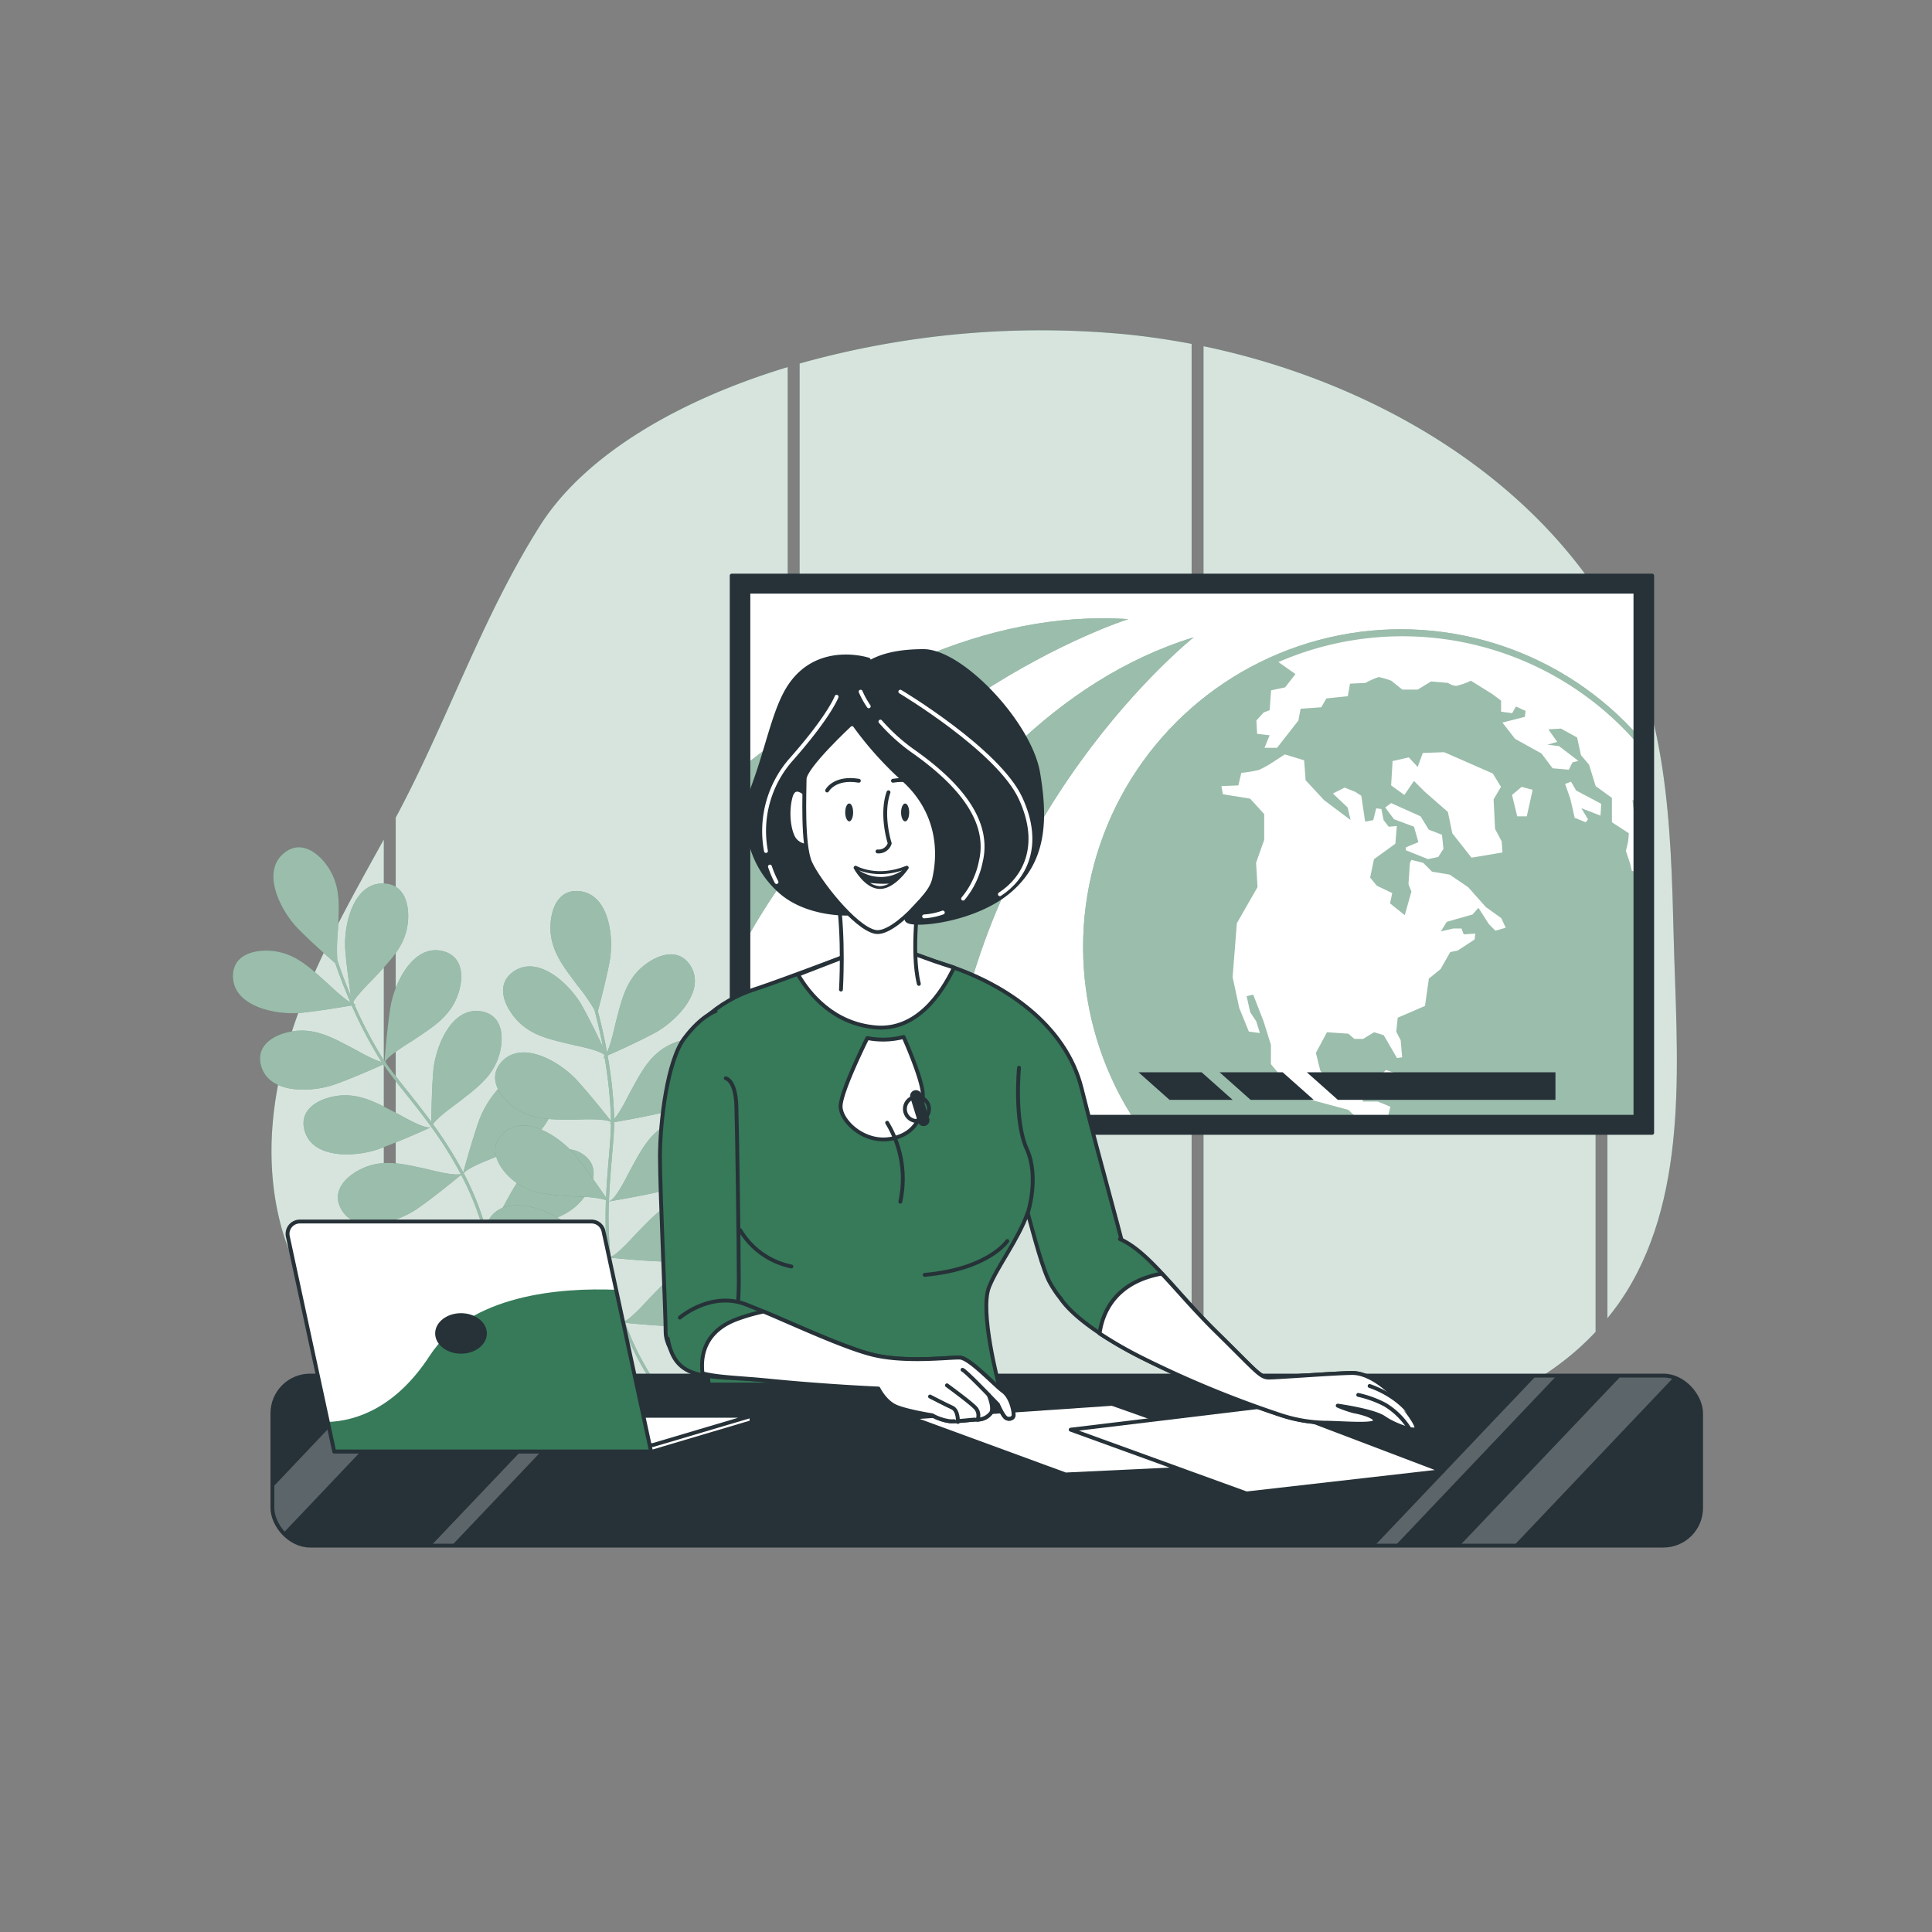 <svg xmlns="http://www.w3.org/2000/svg" xmlns:xlink="http://www.w3.org/1999/xlink" viewBox="0 0 500 500"><rect x="0" y="0" width="500" height="500" fill="#808080" stroke="none"/><defs><clipPath id="freepik--clip-path--inject-449"><rect x="193.68" y="153.13" width="229.57" height="135.89" style="fill:#fff;stroke:#263238;stroke-linecap:round;stroke-linejoin:round"></rect></clipPath><clipPath id="freepik--clip-path-2--inject-449"><circle cx="362.53" cy="245.07" r="82.22" transform="translate(-67.11 328.13) rotate(-45)" style="fill:#367A59"></circle></clipPath><clipPath id="freepik--clip-path-3--inject-449"><rect x="70.5" y="356" width="369.74" height="44" rx="9.75" style="fill:#263238;stroke:#263238;stroke-linecap:round;stroke-linejoin:round"></rect></clipPath><clipPath id="freepik--clip-path-4--inject-449"><path d="M153.12,316.13H77.61A3.19,3.19,0,0,0,74.49,320l12,55.64h82l-12.31-57A3.18,3.18,0,0,0,153.12,316.13Z" style="fill:#fff;stroke:#263238;stroke-linecap:round;stroke-linejoin:round"></path></clipPath></defs><g id="freepik--background-simple--inject-449"><path d="M412.93,152.37C390.19,119,351,97.84,311.47,89.6V362h-3.08V89c-5.57-1.06-11.14-1.88-16.66-2.44a231.39,231.39,0,0,0-84.79,7.52V362h-3.08V95c-29.07,8.8-52.82,23.2-64.08,41-15.19,24-24,50.66-37.37,75.6V356.77c27.43,19.14,66.83,26.76,96.4,29.06,49.91,3.89,99.92-4.08,149-12.42,24-4.07,48.31-10.75,65.13-28.73Z" style="fill:#367A59"></path><path d="M99.33,217.25c-13,23.56-27,47.66-28.88,75.05-.92,13.59,1.43,27.61,8.21,39.42a76.8,76.8,0,0,0,20.67,22.82Z" style="fill:#367A59"></path><path d="M433.16,242.92c-.74-28.91-1.43-60-16.92-85.44l-.24-.38V341.16q1.47-1.8,2.85-3.73c.68-1,1.34-1.95,2-3C437.38,307.9,433.91,272.74,433.16,242.92Z" style="fill:#367A59"></path><g style="opacity:0.8"><path d="M412.93,152.37C390.19,119,351,97.84,311.47,89.6V362h-3.08V89c-5.57-1.06-11.14-1.88-16.66-2.44a231.39,231.39,0,0,0-84.79,7.52V362h-3.08V95c-29.07,8.8-52.82,23.2-64.08,41-15.19,24-24,50.66-37.37,75.6V356.77c27.43,19.14,66.83,26.76,96.4,29.06,49.91,3.89,99.92-4.08,149-12.42,24-4.07,48.31-10.75,65.13-28.73Z" style="fill:#fff"></path><path d="M99.33,217.25c-13,23.56-27,47.66-28.88,75.05-.92,13.59,1.43,27.61,8.21,39.42a76.8,76.8,0,0,0,20.67,22.82Z" style="fill:#fff"></path><path d="M433.16,242.92c-.74-28.91-1.43-60-16.92-85.44l-.24-.38V341.16q1.47-1.8,2.85-3.73c.68-1,1.34-1.95,2-3C437.38,307.9,433.91,272.74,433.16,242.92Z" style="fill:#fff"></path></g></g><g id="freepik--tv-screen--inject-449"><rect x="189.36" y="148.97" width="238.22" height="144.21" style="fill:#263238;stroke:#263238;stroke-linecap:round;stroke-linejoin:round"></rect><rect x="193.68" y="153.13" width="229.57" height="135.89" style="fill:#fff"></rect><g style="clip-path:url(#freepik--clip-path--inject-449)"><circle cx="362.53" cy="245.07" r="82.22" transform="translate(-67.11 328.13) rotate(-45)" style="fill:#367A59"></circle><g style="clip-path:url(#freepik--clip-path-2--inject-449)"><circle cx="362.53" cy="245.07" r="82.22" transform="translate(-67.11 328.13) rotate(-45)" style="fill:#fff;opacity:0.5"></circle></g><polygon points="358.49 208.98 360.78 212.03 365.93 213.94 367.08 217.95 363.83 219.29 363.83 220.05 369.56 222.34 372.23 221.77 373.56 219.67 373.18 216.04 369.75 214.71 367.65 211.27 360.02 207.84 358.49 208.98" style="fill:#fff"></polygon><path d="M408.1,296l-6.1-2.48-7.44-2.68h-5.92l-5.53-1.14L377,291l-3.43.19h-2.1l-4,2.29L363.64,295l-5.15-3.24,1.34-5.34-3.25-1.34h-3.81l-.58-1.72.38-3.43-1.33-1.91-2.67.38-.77,1.91-3.24.19-2.86-3.43-1.15-4.58,2.87-5.35,5.53.38,1.53,1.34h2.29l2.86-1.72,2.48.77,3.43,5.91,1.34-.19-.38-4.39L361.35,267l.38-3.62,7.06-3.06,1-7.06,3.05-2.48,2.48-4.39,1.91-.38,4.39-2.86.19-1.53-3,.19-.58-1.52h-2.09l-3.25.76,1.53-2.48,6.68-1.91,1.52-1.72,2.68,4.2,1.71,1.72,2.67-.76-1.14-2.48-4-2.87-4.58-5.15-4.77-3.24-4.58-.77-2.29-2.29-3.05-.76-.38.76-.38,5.54.76,1.91-1.72,6.1-3.81-3.05.57-2.67-4-1.91-1.72-2.1,1-4.77,5.53-4,.38-4.58-2.1.19-1.33-1.71-.57-2.87-1.34-.19-.76,3.06-2.1.38-1-6.68-1.52-1L348,203.83l-3.05,1.53,3.82,3.62.76,3.25-6.87-5.16-4.77-5.15-.38-5.15-5-1.53-3.82,2.48a29.33,29.33,0,0,1-2.86,1.53,31.94,31.94,0,0,1-4.58.76l-.76,3.25-4.39.19.38,2.1,7.06,1.14,3.63,4v6.68l-2.1,5.91.38,6.3-5.35,9.35L319,252.87l1.72,8,2.48,6.1,2.86.38-.95-3.05L323.57,262l-.95-4.2,1.71-.38,2.67,6.87,1.91,6.11v5l3.63,4.39,6.49,4.77,9.92,2.67,3.05,2.86,2.29,3.05,3.44,2.1,4.19,1.15,4.2-.19s-.19,1.91-.19,2.86-2.67,4.2-2.67,4.2l-2.1,3.82,1.53,4.19,4.2,1.72,5.91,6.11,2.67,1.14v2.86l.34,1.34a80.15,80.15,0,0,0,40-18.84l.1-1.39,5.15-9.35-2.48-1.72Z" style="fill:#fff"></path><path d="M428,220.62l-2.1-3.62-2.67-4.2-.76-5.73,3.43.58.19-1.91-2.48-.19,2.1-1,2.29-1.33v-1.91l-2.29-3-.49-4.11a80.45,80.45,0,0,0-94.36-22.86l4.4,3.11-2.67,3.44-3.63.76-.38,5.15-1.53.58-1.9,2.09.19,3.44,3.24.38-1.33,3.25h3.24l5.53-7.07.58-3.05,5.34-.38,1.33-2.29,5.54-.57.57-3.25,4-.19a20.14,20.14,0,0,1,3.43-1.52,23.16,23.16,0,0,1,3.25.95l2.86,2.29h4l3.43-2.1,4.39.38a4.72,4.72,0,0,0,2.1.77,17,17,0,0,0,3.82-1.34l5.53,3.44,2.29,1.71v2.86l2.86.39,1-1.72,2.48,1.14-.19,1.53L388.83,187l3.25,4.2,6.86,3.81,2.87,3.82,4.2.38.95-1.91,1.53-.38-5-3.82-3-.38L403,192l-2.29-3.25,3.25-.19,4.19,2.29,1,4.58,2.1,2.48,1.71,5.54,4.2,3.05v6.3l4.39,2.86-.19,2.1-.57,2.48,1.14,3.44.39,1.71,3.24.58,1.53-3.25Z" style="fill:#fff"></path><path d="M430.43,201.4v1.09l-.95,3.06.57,2.67,2.1.76v3.63l-2.29-1L429.29,222l-2.29,4.2,1.52,5.34,2.48,2.29v10.3l2.48,8,2.68,6.1,4.38,1.15,1.53-3.82.62-.48a80.53,80.53,0,0,0-12.26-53.66Z" style="fill:#fff"></path><polygon points="386.35 200.2 373.76 194.67 368.22 194.86 366.89 198.49 364.6 196.01 360.4 196.96 360.02 203.26 363.45 205.74 365.93 202.11 368.8 204.97 374.71 210.13 375.86 215.66 380.82 221.96 388.83 220.62 388.64 217.76 386.92 214.52 386.54 206.88 388.45 203.64 386.35 200.2" style="fill:#fff"></polygon><polygon points="396.65 204.4 393.79 203.64 391.31 205.74 392.65 211.27 395.13 211.27 396.65 204.4" style="fill:#fff"></polygon><polygon points="414.4 208.03 407.91 204.59 406.58 202.3 405.05 202.88 406.39 206.69 407.53 211.65 410.39 212.8 410.97 212.03 409.25 209.17 414.21 211.08 414.4 208.03" style="fill:#fff"></polygon><polygon points="358.68 276.92 357.92 277.68 363.64 279.4 365.93 282.07 369.56 282.45 370.89 280.35 366.5 279.59 358.68 276.92" style="fill:#fff"></polygon><polygon points="375.66 280.54 371.66 281.69 372.23 283.21 377.19 283.21 378.14 281.69 376.43 281.88 375.66 280.54" style="fill:#fff"></polygon><path d="M206.23,287.05h38.86c6.94-77,63.84-122.12,63.84-122.12C236.76,187.13,206.23,287.05,206.23,287.05Z" style="fill:#367A59"></path><path d="M152.43,237.66Z" style="fill:#367A59"></path><path d="M292,160.23c-75.34-5-139.52,77.43-139.52,77.43l36.3,13.86C222.7,182.05,292,160.23,292,160.23Z" style="fill:#367A59"></path><g style="opacity:0.5"><path d="M206.23,287.05h38.86c6.94-77,63.84-122.12,63.84-122.12C236.76,187.13,206.23,287.05,206.23,287.05Z" style="fill:#fff"></path><path d="M152.43,237.66Z" style="fill:#fff"></path><path d="M292,160.23c-75.34-5-139.52,77.43-139.52,77.43l36.3,13.86C222.7,182.05,292,160.23,292,160.23Z" style="fill:#fff"></path></g><polygon points="346.23 284.64 402.55 284.64 402.55 277.51 338.21 277.51 346.23 284.64" style="fill:#263238"></polygon><polygon points="315.63 277.51 323.65 284.64 339.99 284.64 331.96 277.51 315.63 277.51" style="fill:#263238"></polygon><polygon points="294.65 277.51 302.67 284.64 319.01 284.64 310.98 277.51 294.65 277.51" style="fill:#263238"></polygon></g><rect x="193.68" y="153.13" width="229.57" height="135.89" style="fill:none;stroke:#263238;stroke-linecap:round;stroke-linejoin:round"></rect></g><g id="freepik--Plants--inject-449"><path d="M97.15,252.75c3.84-4.18,7.69-7.88,8.38-13.82.55-4.69-.8-10.35-6.53-10.3-7.76.07-10.11,11.11-9.64,17.24.29,3.76,1,8.8,1.44,11.89-1.3-3.1-2.28-5.72-2.88-7.45l0,0,0,0c-.3-.84-.51-1.48-.63-1.84a50.77,50.77,0,0,1,.18-7.9c.25-5.68.82-11-2.46-16-2.6-4-7.27-7.41-11.63-3.69-5.9,5-.6,15,3.7,19.4,3,3.09,7.56,7.14,9.69,9,.58,1.71,1.91,5.5,3.94,10.15-2.22-1.29-5.38-4.45-6.25-5.22-4.26-3.76-8-7.53-14-8.11-4.71-.46-10.33,1-10.17,6.73.22,7.76,11.29,9.89,17.41,9.3,4.44-.42,10.65-1.46,13.33-1.92a112.35,112.35,0,0,0,7.22,13.85c.16.26.33.53.51.79-2.46-.68-6.37-3-7.42-3.54-5-2.6-9.64-5.33-15.54-4.42-4.68.71-9.77,3.52-8.21,9,2.13,7.46,13.39,6.8,19.18,4.72,4.18-1.5,9.94-4,12.43-5.14,1.48,2.16,3.37,4.54,5.52,7.23s4.54,5.7,6.94,9v0c-1.62.72-7.73-2.95-9.07-3.64-5-2.59-9.64-5.32-15.55-4.42-4.67.72-9.76,3.52-8.2,9,2.12,7.46,13.39,6.8,19.17,4.73,5.4-1.94,13.43-5.59,13.65-5.69v.27a1.11,1.11,0,0,1,0-.25,101.71,101.71,0,0,1,7.6,12.16c-2.14.49-7.79-1.1-9.11-1.38-5.56-1.18-10.7-2.61-16.17-.18-4.32,1.91-8.5,5.95-5.54,10.86,4,6.65,14.7,3.05,19.74-.47,4-2.79,9.49-7.27,11.17-8.65a73.49,73.49,0,0,1,6.1,15.7c-2.35.28-7.53-1.17-8.79-1.44-5.55-1.18-10.7-2.61-16.16-.19-4.32,1.92-8.5,6-5.55,10.87,4,6.64,14.7,3.05,19.74-.47,3.77-2.63,8.87-6.76,10.85-8.39a69.08,69.08,0,0,1,1.79,23l.76.07a69.88,69.88,0,0,0-1.77-23.12c1.36-1.45,7.75-2.39,9.14-2.69,5.56-1.2,10.83-2,14.83-6.44,3.16-3.52,5.32-8.92.61-12.19-6.37-4.42-14.66,3.23-17.82,8.51-2.62,4.38-6,11.14-6.78,12.72,0-.13-.07-.26-.1-.39l.18-.15a1.6,1.6,0,0,1-.19.11,74.08,74.08,0,0,0-6.19-15.92c1.39-1.65,7-3.66,8.29-4.2,5.22-2.25,10.24-4.06,13.3-9.2,2.41-4.06,3.49-9.77-1.76-12.07-7.11-3.1-13.76,6-15.84,11.8-1.63,4.54-3.5,11.29-4.09,13.46a104,104,0,0,0-7.85-12.48c1.37-2,5.66-4.93,6.66-5.72,4.47-3.51,8.86-6.54,10.5-12.28,1.3-4.55.88-10.35-4.78-11.22-7.67-1.19-11.76,9.32-12.29,15.45-.37,4.3-.48,10.34-.51,13.19-2.21-3-4.39-5.75-6.37-8.23s-3.95-5-5.4-7.07l.52-.23a1.49,1.49,0,0,1-.63.08l-.07-.11c1.05-1.87,6.23-4.9,7.37-5.66,4.71-3.18,9.31-5.88,11.37-11.49,1.63-4.44,1.63-10.26-4-11.54-7.56-1.74-12.41,8.44-13.38,14.51-.76,4.76-1.36,11.72-1.54,14-.24-.36-.47-.71-.69-1.06a112.47,112.47,0,0,1-7.1-13.59l.55-.09a1.56,1.56,0,0,1-.62-.07c-.08-.17-.15-.34-.22-.51C92.59,257.24,96.3,253.68,97.15,252.75Z" style="fill:#367A59"></path><path d="M97.15,252.75c3.84-4.18,7.69-7.88,8.38-13.82.55-4.69-.8-10.35-6.53-10.3-7.76.07-10.11,11.11-9.64,17.24.29,3.76,1,8.8,1.44,11.89-1.3-3.1-2.28-5.72-2.88-7.45l0,0,0,0c-.3-.84-.51-1.48-.63-1.84a50.77,50.77,0,0,1,.18-7.9c.25-5.68.82-11-2.46-16-2.6-4-7.27-7.41-11.63-3.69-5.9,5-.6,15,3.7,19.4,3,3.09,7.56,7.14,9.69,9,.58,1.71,1.91,5.5,3.94,10.15-2.22-1.29-5.38-4.45-6.25-5.22-4.26-3.76-8-7.53-14-8.11-4.71-.46-10.33,1-10.17,6.73.22,7.76,11.29,9.89,17.41,9.3,4.44-.42,10.65-1.46,13.33-1.92a112.35,112.35,0,0,0,7.22,13.85c.16.26.33.53.51.79-2.46-.68-6.37-3-7.42-3.54-5-2.6-9.64-5.33-15.54-4.42-4.68.71-9.77,3.52-8.21,9,2.13,7.46,13.39,6.8,19.18,4.72,4.18-1.5,9.94-4,12.43-5.14,1.48,2.16,3.37,4.54,5.52,7.23s4.54,5.7,6.94,9v0c-1.62.72-7.73-2.95-9.07-3.64-5-2.59-9.64-5.32-15.55-4.42-4.67.72-9.76,3.52-8.2,9,2.12,7.46,13.39,6.8,19.17,4.73,5.4-1.94,13.43-5.59,13.65-5.69v.27a1.11,1.11,0,0,1,0-.25,101.71,101.71,0,0,1,7.6,12.16c-2.14.49-7.79-1.1-9.11-1.38-5.56-1.18-10.7-2.61-16.17-.18-4.32,1.91-8.5,5.95-5.54,10.86,4,6.65,14.7,3.05,19.74-.47,4-2.79,9.49-7.27,11.17-8.65a73.49,73.49,0,0,1,6.1,15.7c-2.35.28-7.53-1.17-8.79-1.44-5.55-1.18-10.7-2.61-16.16-.19-4.32,1.92-8.5,6-5.55,10.87,4,6.64,14.7,3.05,19.74-.47,3.77-2.63,8.87-6.76,10.85-8.39a69.08,69.08,0,0,1,1.79,23l.76.07a69.88,69.88,0,0,0-1.77-23.12c1.36-1.45,7.75-2.39,9.14-2.69,5.56-1.2,10.83-2,14.83-6.44,3.16-3.52,5.32-8.92.61-12.19-6.37-4.42-14.66,3.23-17.82,8.51-2.62,4.38-6,11.14-6.78,12.72,0-.13-.07-.26-.1-.39l.18-.15a1.6,1.6,0,0,1-.19.11,74.08,74.08,0,0,0-6.19-15.92c1.39-1.65,7-3.66,8.29-4.2,5.22-2.25,10.24-4.06,13.3-9.2,2.41-4.06,3.49-9.77-1.76-12.07-7.11-3.1-13.76,6-15.84,11.8-1.63,4.54-3.5,11.29-4.09,13.46a104,104,0,0,0-7.85-12.48c1.37-2,5.66-4.93,6.66-5.72,4.47-3.51,8.86-6.54,10.5-12.28,1.3-4.55.88-10.35-4.78-11.22-7.67-1.19-11.76,9.32-12.29,15.45-.37,4.3-.48,10.34-.51,13.19-2.21-3-4.39-5.75-6.37-8.23s-3.95-5-5.4-7.07l.52-.23a1.49,1.49,0,0,1-.63.08l-.07-.11c1.05-1.87,6.23-4.9,7.37-5.66,4.71-3.18,9.31-5.88,11.37-11.49,1.63-4.44,1.63-10.26-4-11.54-7.56-1.74-12.41,8.44-13.38,14.51-.76,4.76-1.36,11.72-1.54,14-.24-.36-.47-.71-.69-1.06a112.47,112.47,0,0,1-7.1-13.59l.55-.09a1.56,1.56,0,0,1-.62-.07c-.08-.17-.15-.34-.22-.51C92.59,257.24,96.3,253.68,97.15,252.75Z" style="fill:#fff;opacity:0.5"></path><path d="M148,270.35c-5.52-1.34-10.77-2.28-14.65-6.83-3.06-3.6-5.08-9-.29-12.2,6.49-4.25,14.57,3.62,17.59,9,1.85,3.29,4.07,7.87,5.41,10.69-.64-3.3-1.28-6-1.74-7.79v0a.09.09,0,0,0,0-.05c-.22-.86-.4-1.5-.5-1.88a50.8,50.8,0,0,0-4.54-6.47c-3.36-4.57-6.78-8.67-6.83-14.65,0-4.72,1.93-10.2,7.62-9.52,7.7.91,8.83,12.13,7.7,18.17-.79,4.26-2.32,10.14-3.05,12.88.47,1.75,1.46,5.64,2.37,10.63,1.12-2.3,2-6.69,2.29-7.81,1.45-5.49,2.5-10.73,7.12-14.51,3.66-3,9.15-4.91,12.2-.06,4.12,6.57-3.9,14.5-9.32,17.41-3.92,2.11-9.66,4.71-12.14,5.81a113.05,113.05,0,0,1,1.69,15.53c0,.3,0,.62,0,.94,1.67-1.94,3.63-6,4.2-7.07,2.76-5,5.06-9.78,10.47-12.31,4.28-2,10.08-2.51,11.84,2.95,2.38,7.38-7.35,13.09-13.32,14.58-4.31,1.07-10.5,2.17-13.19,2.63,0,2.62-.28,5.65-.57,9.07s-.61,7.27-.76,11.38l0,0c1.74-.3,4.78-6.75,5.52-8.07,2.75-5,5.05-9.78,10.47-12.31,4.28-2,10.07-2.5,11.83,3,2.39,7.38-7.35,13.09-13.31,14.58-5.56,1.39-14.27,2.82-14.51,2.86l.15.22a1,1,0,0,0-.18-.18,100.52,100.52,0,0,0,.44,14.34c2-.79,5.87-5.25,6.81-6.22,4-4.06,7.45-8.11,13.34-9.13,4.66-.81,10.38.23,10.65,5.95.36,7.75-10.53,10.7-16.68,10.58-4.87-.1-11.93-.77-14.1-1a74.08,74.08,0,0,0,3.66,16.44c2.11-1.07,5.61-5.15,6.51-6.07,4-4.07,7.44-8.12,13.33-9.14,4.66-.81,10.38.23,10.65,6,.36,7.75-10.53,10.71-16.67,10.58-4.6-.1-11.13-.7-13.69-.95a68.92,68.92,0,0,0,11.3,20.11l-.6.48a70,70,0,0,1-11.38-20.21c-1.93-.44-7.77,2.32-9.09,2.85-5.29,2.09-10.12,4.36-15.91,2.88-4.58-1.17-9.38-4.46-7.28-9.79,2.84-7.22,14-5.46,19.54-2.83,4.62,2.18,11.18,5.93,12.71,6.81,0-.13-.09-.25-.13-.38l-.24,0,.22,0a74.67,74.67,0,0,1-3.7-16.67c-2.07-.6-7.88.86-9.23,1.11-5.58,1-10.76,2.31-16.16-.26-4.27-2-8.33-6.19-5.24-11,4.18-6.53,14.77-2.65,19.71,1,3.88,2.87,9.2,7.44,10.89,8.91a104.39,104.39,0,0,1-.41-14.73c-2.24-.89-7.45-1-8.71-1-5.67-.44-11-.52-15.56-4.38-3.61-3.06-6.48-8.12-2.26-12,5.72-5.25,15,1.22,18.81,6,2.69,3.36,6.14,8.33,7.75,10.68.16-3.73.45-7.22.72-10.38.28-3.35.53-6.32.56-8.88l-.56.09a1.34,1.34,0,0,0,.57-.27v-.13c-1.92-1-7.91-.61-9.28-.62-5.68,0-11,.29-15.84-3.23-3.81-2.79-7-7.62-3.12-11.8,5.32-5.64,15,.13,19.2,4.64,3.27,3.53,7.64,9,9,10.76,0-.43,0-.86,0-1.26a112.73,112.73,0,0,0-1.65-15.24l-.51.22a1.55,1.55,0,0,0,.48-.4c0-.19-.07-.37-.1-.55C154.26,271.55,149.2,270.65,148,270.35Z" style="fill:#367A59"></path><path d="M148,270.35c-5.52-1.34-10.77-2.28-14.65-6.83-3.06-3.6-5.08-9-.29-12.2,6.49-4.25,14.57,3.62,17.59,9,1.85,3.29,4.07,7.87,5.41,10.69-.64-3.3-1.28-6-1.74-7.79v0a.09.09,0,0,0,0-.05c-.22-.86-.4-1.5-.5-1.88a50.8,50.8,0,0,0-4.54-6.47c-3.36-4.57-6.78-8.67-6.83-14.65,0-4.72,1.93-10.2,7.62-9.52,7.7.91,8.83,12.13,7.7,18.17-.79,4.26-2.32,10.14-3.05,12.88.47,1.75,1.46,5.64,2.37,10.63,1.12-2.3,2-6.69,2.29-7.81,1.45-5.49,2.5-10.73,7.12-14.51,3.66-3,9.15-4.91,12.2-.06,4.12,6.57-3.9,14.5-9.32,17.41-3.92,2.11-9.66,4.71-12.14,5.81a113.05,113.05,0,0,1,1.69,15.53c0,.3,0,.62,0,.94,1.67-1.94,3.63-6,4.2-7.07,2.76-5,5.06-9.78,10.47-12.31,4.28-2,10.08-2.51,11.84,2.95,2.38,7.38-7.35,13.09-13.32,14.58-4.31,1.07-10.5,2.17-13.19,2.63,0,2.62-.28,5.65-.57,9.07s-.61,7.27-.76,11.38l0,0c1.74-.3,4.78-6.75,5.52-8.07,2.75-5,5.05-9.78,10.47-12.31,4.28-2,10.07-2.5,11.83,3,2.39,7.38-7.35,13.09-13.31,14.58-5.56,1.39-14.27,2.82-14.51,2.86l.15.22a1,1,0,0,0-.18-.18,100.52,100.52,0,0,0,.44,14.34c2-.79,5.87-5.25,6.81-6.22,4-4.06,7.45-8.11,13.34-9.13,4.66-.81,10.38.23,10.65,5.95.36,7.75-10.53,10.7-16.68,10.58-4.87-.1-11.93-.77-14.1-1a74.08,74.08,0,0,0,3.66,16.44c2.11-1.07,5.61-5.15,6.51-6.07,4-4.07,7.44-8.12,13.33-9.14,4.66-.81,10.38.23,10.65,6,.36,7.75-10.53,10.71-16.67,10.58-4.6-.1-11.13-.7-13.69-.95a68.92,68.92,0,0,0,11.3,20.11l-.6.48a70,70,0,0,1-11.38-20.21c-1.93-.44-7.77,2.32-9.09,2.85-5.29,2.09-10.12,4.36-15.91,2.88-4.58-1.17-9.38-4.46-7.28-9.79,2.84-7.22,14-5.46,19.54-2.83,4.62,2.18,11.18,5.93,12.71,6.81,0-.13-.09-.25-.13-.38l-.24,0,.22,0a74.67,74.67,0,0,1-3.7-16.67c-2.07-.6-7.88.86-9.23,1.11-5.58,1-10.76,2.31-16.16-.26-4.27-2-8.33-6.19-5.24-11,4.18-6.53,14.77-2.65,19.71,1,3.88,2.87,9.2,7.44,10.89,8.91a104.39,104.39,0,0,1-.41-14.73c-2.24-.89-7.45-1-8.71-1-5.67-.44-11-.52-15.56-4.38-3.61-3.06-6.48-8.12-2.26-12,5.72-5.25,15,1.22,18.81,6,2.69,3.36,6.14,8.33,7.75,10.68.16-3.73.45-7.22.72-10.38.28-3.35.53-6.32.56-8.88l-.56.09a1.34,1.34,0,0,0,.57-.27v-.13c-1.92-1-7.91-.61-9.28-.62-5.68,0-11,.29-15.84-3.23-3.81-2.79-7-7.62-3.12-11.8,5.32-5.64,15,.13,19.2,4.64,3.27,3.53,7.64,9,9,10.76,0-.43,0-.86,0-1.26a112.73,112.73,0,0,0-1.65-15.24l-.51.22a1.55,1.55,0,0,0,.48-.4c0-.19-.07-.37-.1-.55C154.26,271.55,149.2,270.65,148,270.35Z" style="fill:#fff;opacity:0.5"></path></g><g id="freepik--Character--inject-449"><rect x="70.5" y="356" width="369.74" height="44" rx="9.75" style="fill:#263238"></rect><g style="clip-path:url(#freepik--clip-path-3--inject-449)"><path d="M98,356,70.5,385v5.29a9.71,9.71,0,0,0,2.64,6.65L112,356Z" style="fill:#fff;opacity:0.25"></path><polygon points="402.88 356 397.6 356 355.78 400 361.1 400 402.88 356" style="fill:#fff;opacity:0.25"></polygon><path d="M433.2,356.39a9.7,9.7,0,0,0-2.71-.39H419.62L377.8,400h14Z" style="fill:#fff;opacity:0.25"></path><polygon points="111.58 400 116.91 400 158.68 356 153.41 356 111.58 400" style="fill:#fff;opacity:0.25"></polygon></g><rect x="70.5" y="356" width="369.74" height="44" rx="9.75" style="fill:none;stroke:#263238;stroke-linecap:round;stroke-linejoin:round"></rect><polygon points="287.8 363.31 235.62 366.87 275.76 381.59 331.95 378.92 287.8 363.31" style="fill:#fff;stroke:#263238;stroke-linecap:round;stroke-linejoin:round"></polygon><polygon points="328.83 363.75 277.09 370 322.59 386.5 373.43 380.7 328.83 363.75" style="fill:#fff;stroke:#263238;stroke-linecap:round;stroke-linejoin:round"></polygon><path d="M292.14,328.86c-.84-5.25-7.36-27.54-12.2-47.1-4.1-16.58-20-27.31-35.59-32.18-6.73-2.1-12.2-5-18.51-4.83,0,0-23.27,8.93-31.05,11.45s-18.88,10.08-18.67,20.59,7.3,81.52,7.3,81.52h75.07s-5.05-18.93-2.52-25.24c2.13-5.34,7.48-12.13,10-19.19,1.59,5.82,3.92,14.83,5.79,18.14,3.17,5.61,6.94,8.83,10.94,8S293,334.12,292.14,328.86Z" style="fill:#367A59;stroke:#263238;stroke-linecap:round;stroke-linejoin:round"></path><path d="M266,313.88s3.05-9.21-.28-16.55-2-21-2-21" style="fill:#367A59;stroke:#263238;stroke-linecap:round;stroke-linejoin:round"></path><path d="M225.84,244.75s-9.74,3.83-19.31,7.49c2.87,4.92,9.09,12.71,20.14,13.65,10.46.88,16.93-8.59,20.23-15.48l-2.55-.83C237.62,247.48,232.15,244.54,225.84,244.75Z" style="fill:#fff;stroke:#263238;stroke-linecap:round;stroke-linejoin:round"></path><path d="M191.55,318.36a20.09,20.09,0,0,0,13.26,9.4" style="fill:none;stroke:#263238;stroke-linecap:round;stroke-linejoin:round"></path><path d="M233.85,268.37a21.26,21.26,0,0,1-9.39.28s-6.91,13.81-6.91,17.68,6.35,9.94,13.54,8.28,7.73-7.46,7.73-11.32S233.85,268.37,233.85,268.37Z" style="fill:#fff;stroke:#263238;stroke-linecap:round;stroke-linejoin:round"></path><path d="M260.69,321.18s-4.86,7.29-21.38,8.75" style="fill:none;stroke:#263238;stroke-linecap:round;stroke-linejoin:round"></path><path d="M229.59,290.57A27.92,27.92,0,0,1,233,311" style="fill:none;stroke:#263238;stroke-linecap:round;stroke-linejoin:round"></path><path d="M185.18,261.69s-3.66,1.14-8.07,7-6.31,21.66-6.31,30.7,1.47,40.07,1.47,45.32S178.86,357,184.11,356s7.09-14.79,7.09-24.46-.42-38.6-.63-45.33-2.74-7.15-2.74-7.15" style="fill:#367A59;stroke:#263238;stroke-linecap:round;stroke-linejoin:round"></path><path d="M175.94,341s8-6.91,17.05-3.43S216.4,348,225.11,350.41s20.81.78,23.33.93,8.86,7,11.08,8.65,2.85,5.43,2.8,6.27-1.12,1.2-1.94.73-2.11-3.49-2.11-3.49L255.88,361s1.49,3.46.57,4.67A4.33,4.33,0,0,1,253,367.4c-1-.06-5.08.55-7.18.43a12.77,12.77,0,0,1-4.55-1.53s-6.47-1-9.35-2.23-4.57-4.69-4.57-4.69-13.66-.58-28.74-2.09-23.73.85-25.79-10.85" style="fill:#367A59;stroke:#263238;stroke-linecap:round;stroke-linejoin:round"></path><path d="M259.52,360c-2.22-1.61-8.56-8.51-11.08-8.65s-14.62,1.47-23.33-.93c-7.35-2-18.7-7.28-27.51-11a48.9,48.9,0,0,0-6.94,2c-8.63,3.24-9.36,9.85-8.85,14,4.15,1.07,9.72,1.14,16.78,1.84,15.08,1.51,28.74,2.09,28.74,2.09s1.69,3.47,4.57,4.69,9.35,2.23,9.35,2.23a12.77,12.77,0,0,0,4.55,1.53c2.1.12,6.13-.49,7.18-.43a4.33,4.33,0,0,0,3.47-1.69c.92-1.21-.57-4.67-.57-4.67l2.39,2.46s1.3,3,2.11,3.49,1.89.11,1.94-.73S261.75,361.59,259.52,360Z" style="fill:#fff;stroke:#263238;stroke-linecap:round;stroke-linejoin:round"></path><path d="M240.69,361.42s4.09,2.13,5.73,2.86S247.9,368,247.9,368" style="fill:#fff;stroke:#263238;stroke-linecap:round;stroke-linejoin:round"></path><path d="M245.07,358.52s6.27,4.57,7.45,5.91a2.9,2.9,0,0,1,.46,3" style="fill:#fff;stroke:#263238;stroke-linecap:round;stroke-linejoin:round"></path><path d="M255.88,361s-6-6.24-6.78-6.5" style="fill:#fff;stroke:#263238;stroke-linecap:round;stroke-linejoin:round"></path><path d="M274.5,336s3.28,6.36,21.13,15.39a272.34,272.34,0,0,0,36.11,14.88,39.4,39.4,0,0,0,10.94,1.89c4.41,0,13,.85,13.25-.42s-4.21-2.31-5.47-2.52a29.21,29.21,0,0,1-4.21-1.47s9.26,1.26,12,3.15,7.15,3.37,8.2,2.95-2.52-5.26-5.26-8.2S354,355.33,350,355.33s-19.27,1.18-21.59,1.18-3.23-1.6-13.74-11.9S297.4,324,289.83,320.66" style="fill:#367A59;stroke:#263238;stroke-linecap:round;stroke-linejoin:round"></path><path d="M350,355.33c-4,0-19.27,1.18-21.59,1.18s-3.23-1.6-13.74-11.9c-5.45-5.35-9.9-10.67-14-15-12.49,2.25-15.45,10.67-16.09,15.49a106.81,106.81,0,0,0,11,6.32,272.34,272.34,0,0,0,36.11,14.88,39.4,39.4,0,0,0,10.94,1.89c4.41,0,13,.85,13.25-.42s-4.21-2.31-5.47-2.52a29.21,29.21,0,0,1-4.21-1.47s9.26,1.26,12,3.15,7.15,3.37,8.2,2.95-2.52-5.26-5.26-8.2S354,355.33,350,355.33Z" style="fill:#fff;stroke:#263238;stroke-linecap:round;stroke-linejoin:round"></path><path d="M351.51,361a27.75,27.75,0,0,1,6.94,2.53,19.14,19.14,0,0,1,6.1,5.89" style="fill:#fff;stroke:#263238;stroke-linecap:round;stroke-linejoin:round"></path><path d="M354.45,358.69s6.94,2.1,10.94,7.78" style="fill:#fff;stroke:#263238;stroke-linecap:round;stroke-linejoin:round"></path><path d="M237.32,290.61a3.62,3.62,0,1,1,3.61-3.62A3.62,3.62,0,0,1,237.32,290.61Zm0-6.23a2.62,2.62,0,1,0,2.61,2.61A2.61,2.61,0,0,0,237.32,284.38Z" style="fill:#263238"></path><path d="M239,291.43a1.51,1.51,0,0,1-1.44-1.06l-1.95-6.29a1.5,1.5,0,0,1,2.87-.89l2,6.29a1.51,1.51,0,0,1-1,1.88A1.39,1.39,0,0,1,239,291.43Z" style="fill:#263238"></path><path d="M217.64,256.1s.84-13.46-.84-24.39h21s-2.11,14.51,0,22.92" style="fill:#fff;stroke:#263238;stroke-linecap:round;stroke-linejoin:round"></path><path d="M224.8,170.72s-12.76-4.26-20.24,6.55c-4.07,5.88-5.7,15.65-9.53,26a25.07,25.07,0,0,0,6.66,27.23c6.93,6.37,17.69,5.94,17.69,5.94s-8.61-14.22-8.13-24.83,15.07-15.92,16.26-24.62A30.54,30.54,0,0,0,224.8,170.72Z" style="fill:#263238;stroke:#263238;stroke-linecap:round;stroke-linejoin:round"></path><path d="M199.26,224.27a26.67,26.67,0,0,0,1.7,4" style="fill:none;stroke:#fff;stroke-linecap:round;stroke-linejoin:round"></path><path d="M216.51,180.32s-1.77,4.88-11.55,16a28,28,0,0,0-6.73,23.92" style="fill:none;stroke:#fff;stroke-linecap:round;stroke-linejoin:round"></path><path d="M208.81,205.85s-3.16-3.57-4.21.42-.42,8.62.84,10.73a4.25,4.25,0,0,0,3.79,1.89Z" style="fill:#fff;stroke:#263238;stroke-linecap:round;stroke-linejoin:round"></path><path d="M220,187.55s-11.77,10.93-11.77,14.09-.64,17,1.47,21.66,11.56,16.82,16.82,17.87,16.61-13,17.67-16.4,1.47-18.51.42-22.29S223.32,186.07,220,187.55Z" style="fill:#fff;stroke:#263238;stroke-linecap:round;stroke-linejoin:round"></path><path d="M220.79,210.26c0,1.27-.47,2.31-1,2.31s-1.05-1-1.05-2.31.47-2.32,1.05-2.32S220.79,209,220.79,210.26Z" style="fill:#263238"></path><ellipse cx="234.25" cy="210.26" rx="1.05" ry="2.31" style="fill:#263238"></ellipse><path d="M214.06,204.58s1.9-3.58,8.21-2.52" style="fill:none;stroke:#263238;stroke-linecap:round;stroke-linejoin:round"></path><path d="M239.3,204.58s-1.89-3.58-8.2-2.52" style="fill:none;stroke:#263238;stroke-linecap:round;stroke-linejoin:round"></path><path d="M227.1,220.35a3,3,0,0,0,3.16-2.1s-2.39-7.25-.32-13.21" style="fill:none;stroke:#263238;stroke-linecap:round;stroke-linejoin:round"></path><path d="M221.42,224.56s5.47,3.15,13.25,0c0,0-3.36,5-6.94,5S221.42,224.56,221.42,224.56Z" style="fill:#263238;stroke:#263238;stroke-linecap:round;stroke-linejoin:round"></path><path d="M221.42,224.56s.15.26.4.64a10.29,10.29,0,0,0,5.79,2,9.86,9.86,0,0,0,6.9-2.4l.16-.23C226.89,227.71,221.42,224.56,221.42,224.56Z" style="fill:#fff;stroke:#263238;stroke-linecap:round;stroke-linejoin:round;stroke-width:0.5px"></path><path d="M227.73,229.6a5.84,5.84,0,0,0,3.29-1.23,28.23,28.23,0,0,1-6.71-.24A5.41,5.41,0,0,0,227.73,229.6Z" style="fill:#fff;stroke:#263238;stroke-linecap:round;stroke-linejoin:round;stroke-width:0.5px"></path><path d="M219.93,185.92a89,89,0,0,0,13.69,15.68c7.93,7,10.25,16.54,8.12,25.91-1.15,5.09-8.8,9.51-6.81,10.86s17.34-.18,26.27-7.73,9.65-17.86,7.47-30.64S248.89,168.5,239,168.5,217,171.21,219.93,185.92Z" style="fill:#263238;stroke:#263238;stroke-linecap:round;stroke-linejoin:round"></path><path d="M244,236.16a17.3,17.3,0,0,1-4.84,1" style="fill:none;stroke:#fff;stroke-linecap:round;stroke-linejoin:round"></path><path d="M227.85,186.75a48.27,48.27,0,0,0,8.65,7.78c10.67,7.55,20,17.33,17.33,28.44a21.54,21.54,0,0,1-4.58,9.6" style="fill:none;stroke:#fff;stroke-linecap:round;stroke-linejoin:round"></path><path d="M222.73,179a22.6,22.6,0,0,0,2.1,3.79" style="fill:none;stroke:#fff;stroke-linecap:round;stroke-linejoin:round"></path><path d="M233,179s25.32,15.11,31.1,27.55.89,20.88-5.33,24.88" style="fill:none;stroke:#fff;stroke-linecap:round;stroke-linejoin:round"></path></g><g id="freepik--Device--inject-449"><polygon points="168.93 375.64 194.5 368.05 194.5 366.4 115.87 368.05 86.51 375.64 168.93 375.64" style="fill:#fff;stroke:#263238;stroke-linecap:round;stroke-linejoin:round"></polygon><polygon points="168.93 373.99 194.5 366.4 115.87 366.4 86.51 373.99 168.93 373.99" style="fill:#fff;stroke:#263238;stroke-linecap:round;stroke-linejoin:round"></polygon><path d="M153.12,316.13H77.61A3.19,3.19,0,0,0,74.49,320l12,55.64h82l-12.31-57A3.18,3.18,0,0,0,153.12,316.13Z" style="fill:#fff"></path><g style="clip-path:url(#freepik--clip-path-4--inject-449)"><path d="M159.51,333.8c-14.3-.58-37.94,1.13-48.32,17.09C102.33,364.5,92,367.74,84.87,368l1.64,7.61h82Z" style="fill:#367A59"></path></g><path d="M153.12,316.13H77.61A3.19,3.19,0,0,0,74.49,320l12,55.64h82l-12.31-57A3.18,3.18,0,0,0,153.12,316.13Z" style="fill:none;stroke:#263238;stroke-linecap:round;stroke-linejoin:round"></path><path d="M126,345.09c0,2.9-3,5.24-6.69,5.24s-6.69-2.34-6.69-5.24,3-5.24,6.69-5.24S126,342.2,126,345.09Z" style="fill:#263238"></path></g></svg>